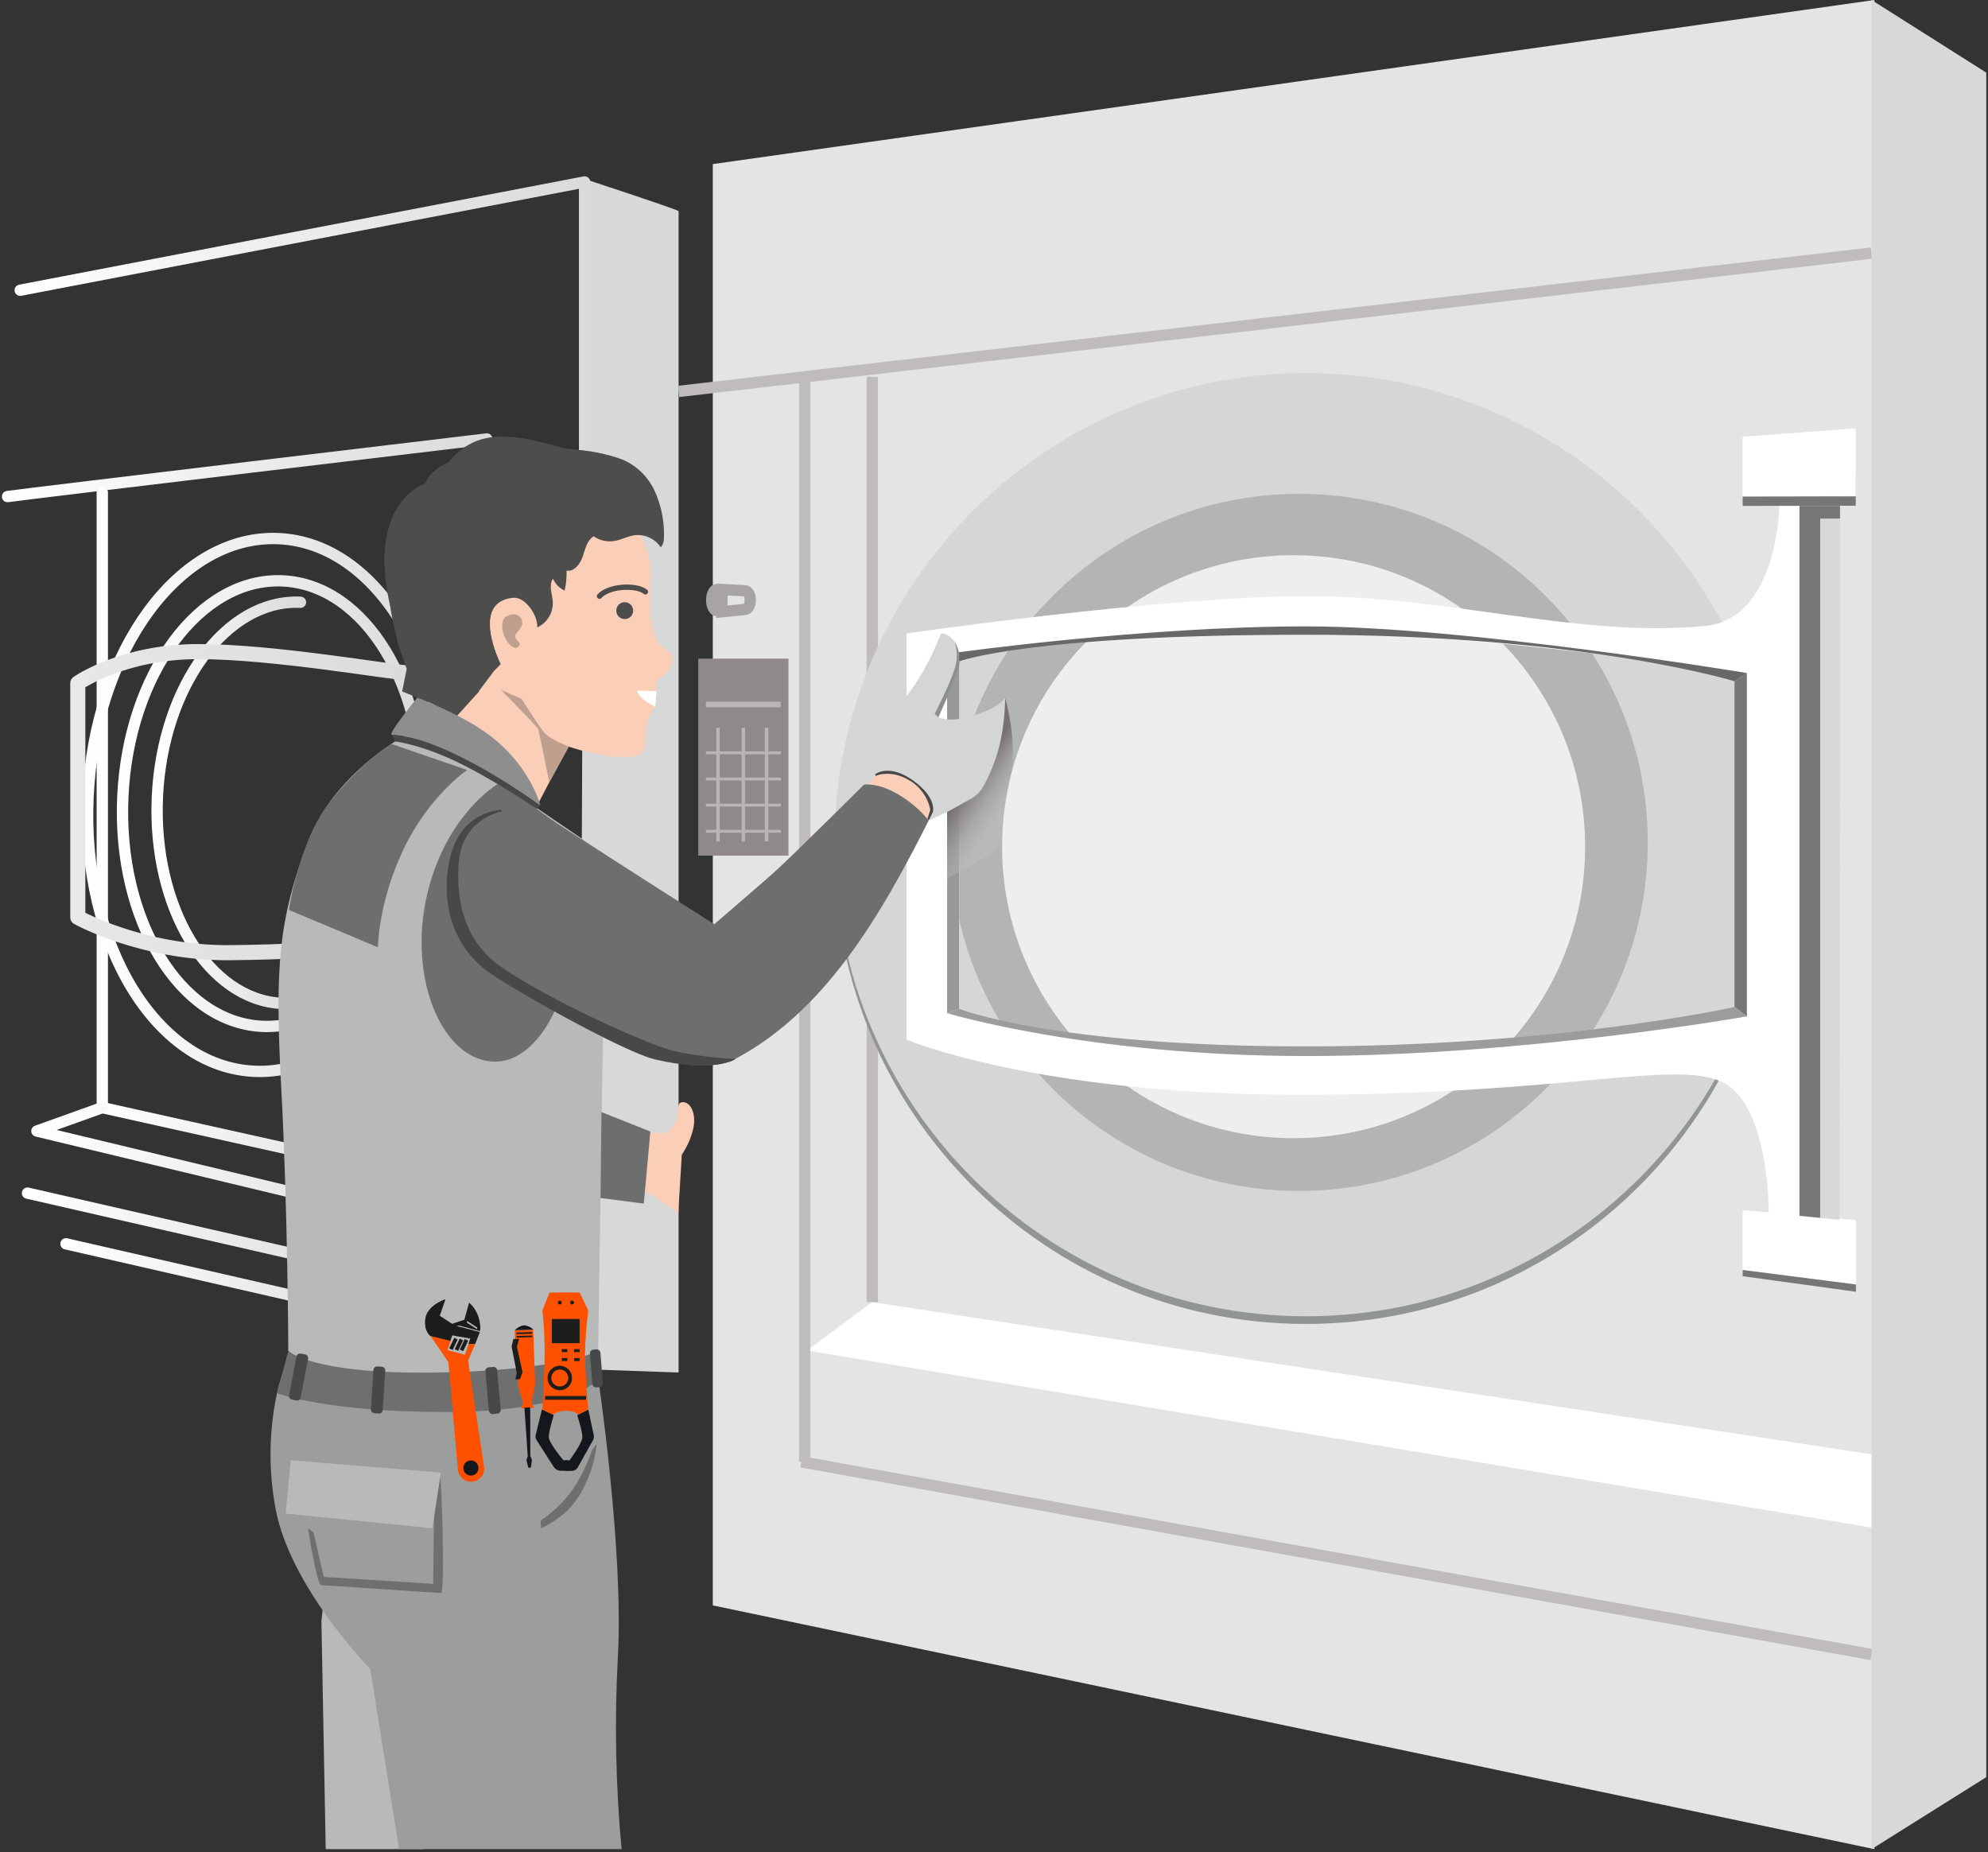 <svg width="527" height="491" viewBox="0 0 527 491" fill="none" xmlns="http://www.w3.org/2000/svg">
    <rect x="0" y="0" width="527" height="491" fill="#333333" stroke="none"/>
    <g clip-path="url(#clip0_415_12331)">
        <path d="M154.969 47.443C154.969 47.443 178.252 55.072 179.889 55.949V363.843L153.654 362.925L154.969 47.443Z" fill="#D7D8D8"/>
        <path d="M496.886 0L188.958 43.499V235.634V287.234V425.578L496.886 490.196V0Z" fill="#E4E4E4"/>
        <path d="M461.96 115.764V131.637L491.9 131.494L491.948 113.559L461.96 115.764Z" fill="white"/>
        <path d="M461.96 320.789V336.663L491.995 340.662V323.46L461.96 320.789Z" fill="white"/>
        <path d="M487.765 131.641L487.655 323.338L477.02 322.406V131.641H487.765Z" fill="#D9D8D8"/>
        <path d="M213.951 358.017L231.167 345.191L496.789 385.629L496.939 405.077L213.951 358.017Z" fill="white"/>
        <path d="M213.317 257.498V387.522" stroke="#C0BCBE" stroke-width="3" stroke-miterlimit="10"/>
        <path d="M213.317 100.098V236.072" stroke="#C0BCBE" stroke-width="3" stroke-miterlimit="10"/>
        <path d="M231.246 254.424V345.188" stroke="#C0BCBE" stroke-width="3" stroke-miterlimit="10"/>
        <path d="M231.246 99.885V191.731" stroke="#C0BCBE" stroke-width="3" stroke-miterlimit="10"/>
        <path d="M179.891 103.762L496.133 67.098" stroke="#C0BCBE" stroke-width="3" stroke-miterlimit="10"/>
        <path d="M212.426 387.525L496.133 438.605" stroke="#C0BCBE" stroke-width="3" stroke-miterlimit="10"/>
        <path d="M189.881 162.847C191.107 162.847 192.1 161.164 192.1 159.087C192.1 157.011 191.107 155.328 189.881 155.328C188.656 155.328 187.663 157.011 187.663 159.087C187.663 161.164 188.656 162.847 189.881 162.847Z" fill="#A8A3A5" stroke="#A8A3A5" stroke-miterlimit="10"/>
        <path d="M197.436 161.566C198.244 161.566 198.895 160.457 198.895 159.087C198.895 157.718 198.244 156.602 197.436 156.602L191.369 156.293V162.162L197.436 161.566Z" stroke="#A8A3A5" stroke-width="3" stroke-miterlimit="10"/>
        <path d="M5.363 76.938L154.971 48.238V137.399" stroke="url(#paint0_linear_415_12331)" stroke-width="3" stroke-linecap="round" stroke-linejoin="round"/>
        <path d="M2 131.636C5.554 131.067 129.051 116.365 129.051 116.365V214.34" stroke="url(#paint1_linear_415_12331)" stroke-width="3" stroke-linecap="round" stroke-linejoin="round"/>
        <path d="M117.976 228.418V158.068" stroke="#DBD9DA" stroke-width="3" stroke-miterlimit="10"/>
        <path d="M117.932 215.553C119.717 176.559 99.987 143.979 73.865 142.784C47.744 141.588 25.121 172.23 23.337 211.224C21.552 250.218 41.282 282.798 67.404 283.993C93.526 285.188 116.148 254.547 117.932 215.553Z" stroke="url(#paint2_linear_415_12331)" stroke-width="3" stroke-linecap="round" stroke-linejoin="round"/>
        <path d="M111.914 214.848C113.406 182.239 96.852 154.991 74.939 153.989C53.025 152.986 34.052 178.608 32.56 211.217C31.067 243.826 47.622 271.073 69.535 272.076C91.448 273.079 110.422 247.457 111.914 214.848Z" stroke="url(#paint3_linear_415_12331)" stroke-width="3" stroke-linecap="round" stroke-linejoin="round"/>
        <path d="M74.794 265.999C55.188 265.102 40.382 240.565 41.725 211.214C43.067 181.864 60.05 158.759 79.656 159.656" stroke="url(#paint4_linear_415_12331)" stroke-width="3" stroke-linecap="round" stroke-linejoin="round"/>
        <path d="M113.519 312.862L27.117 293.626V130.547" stroke="url(#paint5_linear_415_12331)" stroke-width="3" stroke-linecap="round" stroke-linejoin="round"/>
        <path d="M346.201 350.972C415.246 350.972 471.218 295 471.218 225.955C471.218 156.909 415.246 100.938 346.201 100.938C277.155 100.938 221.183 156.909 221.183 225.955C221.183 295 277.155 350.972 346.201 350.972Z" fill="#919595"/>
        <path d="M346.201 348.934C415.246 348.934 471.218 292.961 471.218 223.916C471.218 154.871 415.246 98.898 346.201 98.898C277.155 98.898 221.183 154.871 221.183 223.916C221.183 292.961 277.155 348.934 346.201 348.934Z" fill="#D5D7D7"/>
        <path d="M123.127 327.094L9.786 299.832L27.118 293.621" stroke="url(#paint6_linear_415_12331)" stroke-width="3" stroke-linecap="round" stroke-linejoin="round"/>
        <path d="M112.936 157.367C113.82 159.285 114.415 178.699 108.827 178.459C103.239 178.219 72.718 172.734 52.591 172.734C32.465 172.734 20.625 181.102 20.625 181.102V243.194C20.625 243.194 37.478 252.555 60.268 252.555C75.395 252.448 90.507 251.585 105.547 249.966" stroke="url(#paint7_linear_415_12331)" stroke-width="4" stroke-linecap="round" stroke-linejoin="round"/>
        <path d="M344.409 315.714C395.44 315.714 436.809 274.345 436.809 223.314C436.809 172.283 395.44 130.914 344.409 130.914C293.377 130.914 252.008 172.283 252.008 223.314C252.008 274.345 293.377 315.714 344.409 315.714Z" fill="#B3B5B5"/>
        <path d="M7.288 316.289L106.44 338.983" stroke="url(#paint8_linear_415_12331)" stroke-width="3" stroke-linecap="round" stroke-linejoin="round"/>
        <path d="M342.923 301.726C385.6 301.726 420.196 267.13 420.196 224.453C420.196 181.776 385.6 147.18 342.923 147.18C300.246 147.18 265.65 181.776 265.65 224.453C265.65 267.13 300.246 301.726 342.923 301.726Z" fill="#EEEEEE"/>
        <path d="M17.493 329.73L116.639 352.431" stroke="url(#paint9_linear_415_12331)" stroke-width="3" stroke-linecap="round" stroke-linejoin="round"/>
        <path d="M471.666 134.082C471.666 134.082 471.351 164.083 452.019 165.939C418.512 169.171 384.682 158.05 346.648 158.05C308.615 158.05 240.312 167.911 240.312 167.911V275.589C240.312 275.589 274.73 290.217 344.779 290.217C414.827 290.217 443.603 280.862 456.402 286.793C469.201 292.723 468.872 321.718 468.872 321.718L477.035 322.361V134.082H471.666ZM463.058 269.399C463.058 269.399 413.3 278.828 345.772 278.828C278.243 278.828 254.282 267.913 254.282 267.913V221.812L254.18 172.896L281.243 170.417C282.777 170.691 303.362 167.418 345.279 167.418C387.196 167.418 463.065 178.423 463.065 178.423L463.058 269.399Z" fill="white"/>
        <path d="M251.071 171.748V268.579L254.262 267.436V172.898L251.071 171.748Z" fill="#959999"/>
        <path d="M463.059 178.428L459.8 180.605V266.911L463.059 269.404V178.428Z" fill="#757777"/>
        <path d="M209.014 174.607H185.101V226.823H209.014V174.607Z" fill="#8F898C"/>
        <path d="M111.014 192.924C111.014 192.924 89.101 203.196 81.506 223.5C73.912 243.805 72.809 255.98 74.549 288.289C76.288 320.598 76.425 358.139 76.425 358.139C76.425 358.139 83.958 365.748 119.252 365.748C154.239 365.748 158.553 358.797 158.553 358.797L160.238 247.448L161.258 227.082L111.014 192.924Z" fill="#B8B9B9"/>
        <path d="M146.892 217.795L132.594 207.42C132.594 207.42 121.329 213.583 115.193 230.491C106.886 253.35 114.672 277.14 127.629 280.899C140.113 284.529 146.892 268.285 146.892 268.285V217.795Z" fill="#6D6E6E"/>
        <path d="M123.835 204.121C123.835 204.121 113.741 210.969 107.044 224.98C100.196 239.265 100.196 251.126 100.196 251.126L76.577 241.216C76.577 241.216 79.248 222.802 87.712 212.242C96.176 201.683 103.743 197.211 103.743 197.211L123.835 204.121Z" fill="#6D6E6E"/>
        <path d="M229.047 209.509L231.731 206.003C231.731 206.003 234.587 202.935 240.764 206.688C246.941 210.44 246.735 214.721 246.735 214.721L245.502 218.247L229.047 209.509Z" fill="#FACEB7"/>
        <path d="M165.04 135.369C165.156 136.122 173.155 143.1 172.525 153.174C171.895 163.247 172.216 164.13 173.757 168.671C175.298 173.211 178.962 172.095 178.243 175.416C177.524 178.737 173.963 180.367 173.963 180.367V183.367L172.894 185.955L173.675 187.386C172.609 188.69 171.821 190.198 171.36 191.817C170.922 193.995 172.148 199.192 169.19 200.22C162.547 202.527 143.948 196.426 142.756 194.008C141.565 191.591 138.278 181.031 138.278 181.031C138.278 181.031 125.266 162.905 127.759 153.804C130.252 144.703 145.126 131.205 145.126 131.205L165.04 135.369Z" fill="#FACEB7"/>
        <path d="M120.367 181.777L118.635 193.932C118.635 193.932 142.651 214.88 142.206 214.435C141.761 213.99 152.443 194.891 152.443 194.891L134.125 166.061L120.367 181.777Z" fill="#FACEB7"/>
        <path d="M138.276 185.278C138.276 185.278 142.946 192.715 144.357 194.324C145.768 195.934 150.787 197.913 150.787 197.913L145.61 207.418C145.61 207.418 142.871 193.783 142.645 193.215C142.419 192.647 132.797 182.875 132.797 182.875L138.276 185.278Z" fill="#BFA08F"/>
        <path d="M126.838 183.489L118.976 192.179C118.976 192.179 105.246 176.778 102.322 154.515C99.398 132.252 112.792 128.109 112.792 128.109C112.792 128.109 113.429 124.74 119.682 122.226C125.934 119.713 148.443 116.858 158.565 120.48C168.686 124.103 168.426 129.67 169.706 131.656C170.987 133.642 162.242 140.634 162.242 140.634C162.242 140.634 150.005 140.785 149.614 144.832C149.224 148.879 137.158 154.707 137.158 154.707L126.975 156.871L130.899 174.573L126.838 183.489Z" fill="#4D4D4C"/>
        <path d="M104.79 196.565L103.858 194.777C109.347 195.242 114.708 196.682 119.691 199.03C130.853 204.282 143.228 213.459 143.228 213.459L142.207 214.431C142.207 214.431 129.943 205.912 119.321 201.132C110.617 197.222 104.79 196.565 104.79 196.565Z" fill="#474848"/>
        <path d="M103.392 159.141C103.084 161.278 105.631 170.954 105.631 170.954L107.809 177.316L106.611 183.315C106.611 183.315 115.643 186.882 115.314 186.876C109.877 186.793 112.411 188.978 114.534 189.464C115.575 189.704 113.486 191.341 112.637 191.984C114.452 191.82 116.595 192.868 117.93 191.635C118.91 190.724 118.745 189.156 118.478 187.848C117.172 181.47 115.229 175.239 112.678 169.249L103.392 159.141Z" fill="#4D4D4C"/>
        <path d="M86.344 490.197L85.207 429.702L85.817 424.25L105.717 439.166L112.325 490.197H86.344Z" fill="#B8B9B9"/>
        <path d="M229.048 207.995C229.048 207.995 209.531 227.409 205.142 231.312C200.752 235.216 189.337 245.008 189.337 245.008C189.337 245.008 150.919 220.534 146.29 217.37L136.223 214.343C133.872 214.337 131.546 214.837 129.405 215.81C127.264 216.782 125.357 218.204 123.815 219.979C122.688 221.355 121.699 222.839 120.863 224.41C120.089 225.704 119.464 227.083 119 228.518C117.631 233.257 116.446 239.475 120.569 246.72L121.158 247.761C121.158 247.761 167.478 289.836 193.747 281.317C218.619 268.723 233.671 242.338 246.196 217.486C243.911 214.712 241.152 212.365 238.047 210.556C232.732 207.406 229.048 207.995 229.048 207.995Z" fill="#6D6E6E"/>
        <path d="M74.98 363.844C74.98 363.844 130.305 367.563 158.595 365.495C158.595 365.495 165.347 410.986 163.799 439.084C162.875 456.118 163.2 473.197 164.772 490.184H105.796L98.154 442.453C98.154 442.453 76.925 420.813 73.049 399.954C69.173 379.095 74.98 363.844 74.98 363.844Z" fill="#9C9D9D"/>
        <path d="M158.043 366.232C158.043 366.232 149.915 374.313 118.016 374.313C86.118 374.313 73.45 369.32 73.45 369.32L76.421 358.158C76.421 358.158 82.53 364.184 114.216 363.869C145.902 363.554 157.208 358.699 157.208 358.699" fill="#6E7070"/>
        <path d="M155.957 373.689L153.218 375.059C153.218 375.059 152.691 373.997 150.164 373.997C147.637 373.997 146.568 375.059 146.568 375.059L143.774 373.689C143.774 373.689 144.377 364.314 144.377 358.199C144.383 354.577 144.182 350.958 143.774 347.358L145.706 342.633H153.684L155.95 347.427C155.436 351.221 155.145 355.042 155.081 358.87C155.087 364.116 155.957 373.689 155.957 373.689Z" fill="#FD5001"/>
        <path d="M155.354 370.568H144.514" stroke="#1D1D1B" stroke-miterlimit="10"/>
        <path d="M155.957 373.693L157.395 380.424C157.499 380.891 157.425 381.379 157.19 381.794L153.191 388.95C153.024 389.247 152.781 389.493 152.487 389.665C152.194 389.837 151.86 389.929 151.52 389.93H149.869V387.136H150.965C150.965 387.136 154.389 382.547 154.389 380.972C154.389 379.397 153.019 375.172 153.019 375.172L155.957 373.693Z" fill="#14181D"/>
        <path d="M146.795 375.135C146.795 375.135 145.48 379.34 145.48 380.935C145.48 382.531 149.349 387.098 149.349 387.098H150.602V389.892H148.719C148.346 389.9 147.976 389.814 147.644 389.643C147.311 389.472 147.027 389.221 146.815 388.913L142.241 381.757C142.111 381.557 142.023 381.332 141.983 381.096C141.943 380.861 141.952 380.619 142.008 380.387L143.652 373.656L146.795 375.135Z" fill="#14181D"/>
        <path d="M146.279 356.077H153.654V349.654H146.279V356.077Z" fill="#1D1D1B"/>
        <path d="M148.396 368.045C149.913 368.045 151.143 366.816 151.143 365.299C151.143 363.783 149.913 362.553 148.396 362.553C146.88 362.553 145.65 363.783 145.65 365.299C145.65 366.816 146.88 368.045 148.396 368.045Z" stroke="#1D1D1B" stroke-miterlimit="10"/>
        <path d="M151.66 345.818C151.948 345.818 152.181 345.585 152.181 345.297C152.181 345.01 151.948 344.777 151.66 344.777C151.373 344.777 151.14 345.01 151.14 345.297C151.14 345.585 151.373 345.818 151.66 345.818Z" fill="#1D1D1B"/>
        <path d="M148.395 345.818C148.682 345.818 148.915 345.585 148.915 345.297C148.915 345.01 148.682 344.777 148.395 344.777C148.107 344.777 147.874 345.01 147.874 345.297C147.874 345.585 148.107 345.818 148.395 345.818Z" fill="#1D1D1B"/>
        <path d="M152.182 360.795H153.654V360.014H152.182V360.795Z" fill="#1D1D1B"/>
        <path d="M148.918 360.795H150.39V360.014H148.918V360.795Z" fill="#1D1D1B"/>
        <path d="M152.182 358.433H153.654V357.652H152.182V358.433Z" fill="#1D1D1B"/>
        <path d="M148.918 358.433H150.39V357.652H148.918V358.433Z" fill="#1D1D1B"/>
        <path d="M158.126 357.716L157.273 357.784C156.741 357.826 156.345 358.291 156.387 358.823L157.028 366.899C157.07 367.43 157.535 367.827 158.067 367.785L158.92 367.717C159.452 367.675 159.849 367.21 159.806 366.678L159.165 358.602C159.123 358.071 158.658 357.674 158.126 357.716Z" fill="#474848"/>
        <path d="M130.745 362.365L129.538 362.473C129.007 362.52 128.615 362.989 128.662 363.52L129.598 373.983C129.645 374.515 130.114 374.907 130.646 374.859L131.853 374.751C132.384 374.704 132.776 374.235 132.729 373.703L131.793 363.24C131.745 362.709 131.276 362.317 130.745 362.365Z" fill="#474848"/>
        <path d="M101.226 362.309L100.016 362.232C99.484 362.199 99.025 362.603 98.991 363.135L98.326 373.619C98.293 374.151 98.697 374.61 99.229 374.644L100.438 374.72C100.971 374.754 101.429 374.35 101.463 373.818L102.128 363.334C102.162 362.802 101.758 362.343 101.226 362.309Z" fill="#474848"/>
        <path d="M80.913 359.048L79.722 358.82C79.199 358.72 78.693 359.063 78.593 359.587L76.619 369.905C76.519 370.429 76.862 370.934 77.386 371.035L78.576 371.262C79.1 371.363 79.606 371.019 79.706 370.495L81.68 360.178C81.78 359.654 81.437 359.148 80.913 359.048Z" fill="#474848"/>
        <path d="M137.336 365.637L137.404 367.568L138.65 371.848L138.13 373.375L141.554 373.218C141.356 372.72 141.127 372.235 140.869 371.766C140.869 371.766 141.807 367.657 141.842 366.972C141.876 366.288 141.335 352.502 141.335 352.502L136.452 352.667L136.534 355.05L137.301 365.657" fill="#FD5001"/>
        <path d="M137.825 365.617L136.606 365.651L136.99 363.932L135.62 356.926L136.093 354.961L137.593 354.92L137.045 357.063L138.524 363.774L137.825 365.617Z" fill="#1D1D1B"/>
        <path d="M141.098 353.562L141.057 353.131L136.907 353.254V353.686L141.098 353.562Z" fill="#1D1D1B"/>
        <path d="M141.137 354.468L141.096 354.037L136.953 354.167V354.598L141.137 354.468Z" fill="#1D1D1B"/>
        <path d="M140.554 373.094L140.581 385.968L139.897 385.995L139.02 373.149L140.554 373.094Z" fill="#14181D"/>
        <path d="M140.585 385.967L141.01 387.036L140.736 389.056L140.058 389.076L139.551 387.084L139.901 385.995L140.585 385.967Z" fill="#14181D"/>
        <path d="M141.372 352.479C140.717 351.805 139.837 351.395 138.9 351.328C137.965 351.463 137.109 351.93 136.489 352.643L141.372 352.479Z" fill="#14181D"/>
        <path d="M266.335 187.5C266.07 194.535 264.34 201.436 261.254 207.763C260.743 208.913 260.049 209.972 259.199 210.9C258.047 211.93 256.721 212.746 255.282 213.31L246.202 217.494L247.215 214.899C247.215 214.899 245.949 209.195 240.963 206.503C235.978 203.812 232.636 204.935 232.136 205.435L231.246 204.12C231.944 203.282 232.325 202.225 232.321 201.135C232.383 200.059 232.266 198.971 232.403 197.902C232.614 196.574 233.059 195.294 233.718 194.122C236.156 189.411 239.881 185.487 242.805 181.077C245.375 177.109 247.523 172.883 249.215 168.469C249.27 168.267 249.394 168.091 249.564 167.97C249.75 167.901 249.954 167.901 250.14 167.97C252.324 168.511 253.824 170.709 254.166 172.914C254.509 175.119 253.927 177.406 253.187 179.536C252.297 182.079 251.197 184.543 249.9 186.904L248.784 190.109C251.386 191.266 254.413 190.691 257.159 189.931C260.583 188.986 264.068 187.692 266.486 185.09L266.335 187.5Z" fill="#D4D5D5"/>
        <path d="M158.209 382.707C157.79 386.738 156.629 390.657 154.785 394.266C153.681 396.548 152.207 398.63 150.423 400.43C148.335 402.327 145.991 403.92 143.458 405.162L143.28 403.142C146.464 400.988 149.265 398.317 151.566 395.239C153.854 391.875 155.67 388.214 156.963 384.357L158.209 382.707Z" fill="#6E7070"/>
        <path d="M165.606 164.112C166.843 164.112 167.846 163.109 167.846 161.873C167.846 160.636 166.843 159.633 165.606 159.633C164.37 159.633 163.367 160.636 163.367 161.873C163.367 163.109 164.37 164.112 165.606 164.112Z" fill="#4D4D4C"/>
        <path d="M158.915 158.053C161.381 155.266 168.742 154.957 171.091 156.889" stroke="#4D4D4C" stroke-width="1.41" stroke-linecap="round" stroke-linejoin="round"/>
        <path d="M136.078 158.463C139.248 158.182 142.631 163.154 142.426 166.325C143.718 165.727 144.801 164.754 145.534 163.533C146.267 162.312 146.615 160.899 146.535 159.477C146.391 157.422 145.377 155.08 146.61 153.403C147.189 154.807 148.288 155.933 149.678 156.546C150.07 154.812 150.244 153.036 150.198 151.259C152.253 151.622 153.814 149.479 154.478 147.513C155.143 145.548 155.601 143.254 157.368 142.179C158.99 143.287 160.977 143.726 162.915 143.404C164.702 143.103 166.339 142.165 168.133 141.898C169.484 141.719 170.858 141.923 172.098 142.486C173.339 143.049 174.397 143.948 175.152 145.082C175.961 144.281 176.036 143.028 176.022 141.877C176.067 137.828 175.22 133.819 173.543 130.133C171.842 126.428 168.829 123.483 165.086 121.867C161.833 120.566 155.074 119.019 151.588 119.32C150.123 119.45 138.392 114.574 129.675 116.005C120.957 117.437 117.896 124.504 117.191 124.744C116.485 124.983 109.884 128.75 106.823 136.385C103.762 144.021 101.639 157.196 105.645 166.284C109.651 175.371 114.595 173.721 118.601 177.138C120.756 178.943 122.802 180.873 124.73 182.918L126.449 183.856L131.017 177.809L132.736 176.063C132.736 176.063 124.498 159.504 136.078 158.463Z" fill="#4D4D4C"/>
        <path d="M103.858 194.779C102.633 194.738 110.638 184.924 110.638 184.924C110.638 184.924 121.739 189.15 128.943 194.313C140.584 202.674 143.228 213.487 143.228 213.487C143.228 213.487 118.315 195.258 103.858 194.779Z" fill="#8F8E8E"/>
        <path d="M116.632 391.34C117.077 392.251 118.043 422.286 116.892 422.286C115.742 422.286 86.487 420.232 85.213 420.232C83.94 420.232 81.659 405.166 81.659 405.166L83.132 406.289L85.823 418.027L114.831 419.876L115.167 392.805L116.632 391.34Z" fill="#6E7070"/>
        <path d="M121.663 351.379L127.217 352.872C127.217 352.872 127.566 352.009 127.032 349.798C126.627 348.063 125.691 346.497 124.354 345.319L123.101 349.845L119.862 350.941L116.575 348.805L118.089 344.449C117.739 344.449 113.213 346.134 112.747 349.558C112.281 352.982 114.117 354.201 114.117 354.201L119.342 355.57L119.903 354.002L124.656 354.851L124.163 356.324H125.95L127.203 353.126L121.04 351.503L121.663 351.379Z" fill="#1D1D1B"/>
        <path d="M125.948 356.35L124.092 360.643C124.092 360.643 127.043 380.544 128.324 388.761C128.397 389.23 128.374 389.709 128.256 390.169C128.139 390.628 127.929 391.059 127.639 391.435C127.35 391.811 126.987 392.125 126.572 392.356C126.158 392.587 125.701 392.732 125.229 392.781C124.767 392.829 124.301 392.785 123.856 392.651C123.412 392.517 122.999 392.296 122.641 392.001C122.283 391.706 121.987 391.343 121.77 390.933C121.554 390.522 121.421 390.073 121.38 389.61L118.867 361.109L114.162 354.199L119.442 355.459L118.62 357.925L123.243 359.123L124.229 356.295L125.948 356.35Z" fill="#FD5001"/>
        <path d="M120.867 354.855L119.539 357.656" stroke="#1D1D1B" stroke-miterlimit="10"/>
        <path d="M122.314 355.086L120.992 357.887" stroke="#1D1D1B" stroke-miterlimit="10"/>
        <path d="M123.657 355.182L122.335 357.983" stroke="#1D1D1B" stroke-miterlimit="10"/>
        <path d="M124.827 391.165C125.935 391.165 126.834 390.267 126.834 389.159C126.834 388.051 125.935 387.152 124.827 387.152C123.719 387.152 122.821 388.051 122.821 389.159C122.821 390.267 123.719 391.165 124.827 391.165Z" fill="#14181D"/>
        <path d="M140.85 163.892C140.85 163.892 138.625 157.729 133.386 159.441C128.147 161.153 130.017 169.069 131.537 173.034C132.042 174.503 133.064 175.739 134.411 176.512C135.759 177.286 137.341 177.544 138.865 177.239C141.015 176.787 140.85 163.892 140.85 163.892Z" fill="#FACEB7"/>
        <path d="M77.084 387.104L116.885 390.364L114.597 405.135L75.714 401.245L77.084 387.104Z" fill="#B8B9B9"/>
        <path d="M138.275 164.119C138.275 164.119 137.166 161.846 134.255 163.373C132.509 164.29 132.79 168.502 135.255 171.002C136.426 172.193 137.378 171.81 137.809 170.851C138.09 170.248 135.755 169.255 136.823 167.975C137.891 166.694 138.864 165.763 138.275 164.119Z" fill="#BFA08F"/>
        <path d="M173.688 187.37C169.264 185.226 168.805 183.09 168.805 183.09L174.03 183.193L173.688 187.37Z" fill="white"/>
        <path d="M132.919 214.668L133.028 215.134C133.028 215.134 122.564 216.812 121.619 228.591C120.791 238.863 123.188 249.354 132.378 255.983C144.019 264.317 170.912 276.65 178.259 278.499C185.607 280.348 195.023 280.725 195.023 280.725C195.023 280.725 189.641 284.553 173.795 280.882C165.118 278.876 134.761 261.577 129.378 257.599C119.538 250.354 117.052 238.965 119.045 228.57C121.606 214.826 132.919 214.668 132.919 214.668Z" fill="#474848"/>
        <path d="M123.854 350.193L126.531 351.94L126.435 352.35L123.758 350.625L123.854 350.193Z" fill="#B8B9B9"/>
        <path d="M232.095 205.695L232.006 205.25C232.006 205.25 235.621 202.305 242.031 206.887C248.441 211.468 247.311 215.227 247.311 215.227L246.195 217.494L245.873 217.042L246.612 214.673C246.292 213.049 245.629 211.512 244.668 210.165C243.707 208.817 242.469 207.691 241.038 206.859C236.06 203.819 232.095 205.695 232.095 205.695Z" fill="#474848"/>
        <path d="M253.069 170.127C253.756 171.233 254.189 172.477 254.34 173.769C254.49 175.062 254.353 176.372 253.939 177.606C252.569 181.899 248.762 190.11 248.762 190.11L247.762 189.247C247.762 189.247 252.145 180.783 253.172 176.921C253.84 174.7 253.804 172.327 253.069 170.127Z" fill="#8F8E8E"/>
        <path d="M461.96 131.641V134.113L491.948 134.065V131.586L461.96 131.641Z" fill="#757777"/>
        <path d="M461.96 338.314V336.664L491.995 340.499V342.437L461.96 338.314Z" fill="#757777"/>
        <path d="M254.255 267.438C254.255 267.438 279.175 277.388 346.204 277.388C413.232 277.388 459.799 266.938 459.799 266.938L463.059 269.431C463.059 269.431 403.803 279.949 346.204 279.949C288.605 279.949 251.071 268.582 251.071 268.582L254.255 267.438Z" fill="#9B9C9C"/>
        <path d="M254.252 172.897C254.252 172.897 303.757 166.049 346.201 166.049C388.645 166.049 463.056 178.417 463.056 178.417L459.796 180.595C459.796 180.595 419.708 168.268 346.201 168.268C272.694 168.268 254.307 175.308 254.307 175.308L254.252 172.897Z" fill="#676868"/>
        <path d="M206.982 185.992H187.129V187.519H206.982V185.992Z" fill="#B9B5B7"/>
        <path d="M206.982 199.191H187.129V199.958H206.982V199.191Z" fill="#B9B5B7"/>
        <path d="M206.982 206.119H187.129V206.886H206.982V206.119Z" fill="#B9B5B7"/>
        <path d="M206.982 213.051H187.129V213.818H206.982V213.051Z" fill="#B9B5B7"/>
        <path d="M206.982 219.979H187.129V220.746H206.982V219.979Z" fill="#B9B5B7"/>
        <path d="M190.798 192.924H189.88V223.069H190.798V192.924Z" fill="#B9B5B7"/>
        <path d="M197.513 192.924H196.595V223.069H197.513V192.924Z" fill="#B9B5B7"/>
        <path d="M203.675 192.924H202.758V223.069H203.675V192.924Z" fill="#B9B5B7"/>
        <path d="M266.465 185.086C266.465 185.086 266.5 194.208 263.822 201.521C262.94 204.051 261.814 206.489 260.46 208.801C259.697 210.045 258.626 211.071 257.351 211.78L251.071 215.265V232.926L265.651 224.709C265.604 218.59 266.294 212.488 267.705 206.534C270.067 197.132 266.465 185.086 266.465 185.086Z" fill="url(#paint10_linear_415_12331)"/>
        <path d="M176.033 300.394C176.87 300.088 177.613 299.571 178.192 298.893C178.77 298.215 179.163 297.399 179.333 296.525C179.909 294.189 179.415 292.258 180.902 292.176C183.168 292.046 184.682 295.428 183.73 299.372C183.134 301.781 182.122 304.067 180.737 306.125L179.799 321.717L174.279 317.767L168.507 314.678L171.301 300.187L176.033 300.394Z" fill="#FACEB7"/>
        <path d="M159.444 294.809L172.407 299.959L170.661 319.065L159.177 317.586L159.444 294.809Z" fill="#6D6E6E"/>
        <path d="M487.765 134.109V137.472H482.512V322.827L477.02 322.279V134.109H487.765Z" fill="#757777"/>
        <path d="M526.54 19.25L496.135 0V490.196L526.54 471.117V19.25Z" fill="#D7D8D8"/>
    </g>
    <defs>
        <linearGradient id="paint0_linear_415_12331" x1="4.335" y1="92.819" x2="155.999" y2="92.819" gradientUnits="userSpaceOnUse">
            <stop stop-color="white"/>
            <stop offset="1" stop-color="#DBD9DA"/>
        </linearGradient>
        <linearGradient id="paint1_linear_415_12331" x1="0.993" y1="165.356" x2="130.099" y2="165.356" gradientUnits="userSpaceOnUse">
            <stop stop-color="white"/>
            <stop offset="1" stop-color="#DBD9DA"/>
        </linearGradient>
        <linearGradient id="paint2_linear_415_12331" x1="22.22" y1="213.374" x2="119.099" y2="213.374" gradientUnits="userSpaceOnUse">
            <stop stop-color="white"/>
            <stop offset="1" stop-color="#DBD9DA"/>
        </linearGradient>
        <linearGradient id="paint3_linear_415_12331" x1="31.453" y1="213.021" x2="113.054" y2="213.021" gradientUnits="userSpaceOnUse">
            <stop stop-color="white"/>
            <stop offset="1" stop-color="#DBD9DA"/>
        </linearGradient>
        <linearGradient id="paint4_linear_415_12331" x1="40.608" y1="212.803" x2="80.683" y2="212.803" gradientUnits="userSpaceOnUse">
            <stop stop-color="white"/>
            <stop offset="1" stop-color="#DBD9DA"/>
        </linearGradient>
        <linearGradient id="paint5_linear_415_12331" x1="26.09" y1="221.701" x2="114.546" y2="221.701" gradientUnits="userSpaceOnUse">
            <stop stop-color="white"/>
            <stop offset="1" stop-color="#DBD9DA"/>
        </linearGradient>
        <linearGradient id="paint6_linear_415_12331" x1="8.758" y1="310.358" x2="124.155" y2="310.358" gradientUnits="userSpaceOnUse">
            <stop stop-color="white"/>
            <stop offset="1" stop-color="#DBD9DA"/>
        </linearGradient>
        <linearGradient id="paint7_linear_415_12331" x1="19.235" y1="204.947" x2="114.888" y2="204.947" gradientUnits="userSpaceOnUse">
            <stop stop-color="#E8E8E8"/>
            <stop offset="1" stop-color="#DBD9DA"/>
        </linearGradient>
        <linearGradient id="paint8_linear_415_12331" x1="6.261" y1="327.636" x2="107.468" y2="327.636" gradientUnits="userSpaceOnUse">
            <stop stop-color="white"/>
            <stop offset="1" stop-color="#DBD9DA"/>
        </linearGradient>
        <linearGradient id="paint9_linear_415_12331" x1="16.466" y1="341.077" x2="117.666" y2="341.077" gradientUnits="userSpaceOnUse">
            <stop stop-color="white"/>
            <stop offset="1" stop-color="#DBD9DA"/>
        </linearGradient>
        <linearGradient id="paint10_linear_415_12331" x1="271.136" y1="217.347" x2="257.104" y2="207.876" gradientUnits="userSpaceOnUse">
            <stop stop-color="#E8E8E8" stop-opacity="0"/>
            <stop offset="1" stop-color="#787175"/>
        </linearGradient>
        <clipPath id="clip0_415_12331">
            <rect width="527" height="491" fill="white"/>
        </clipPath>
    </defs>
</svg>
